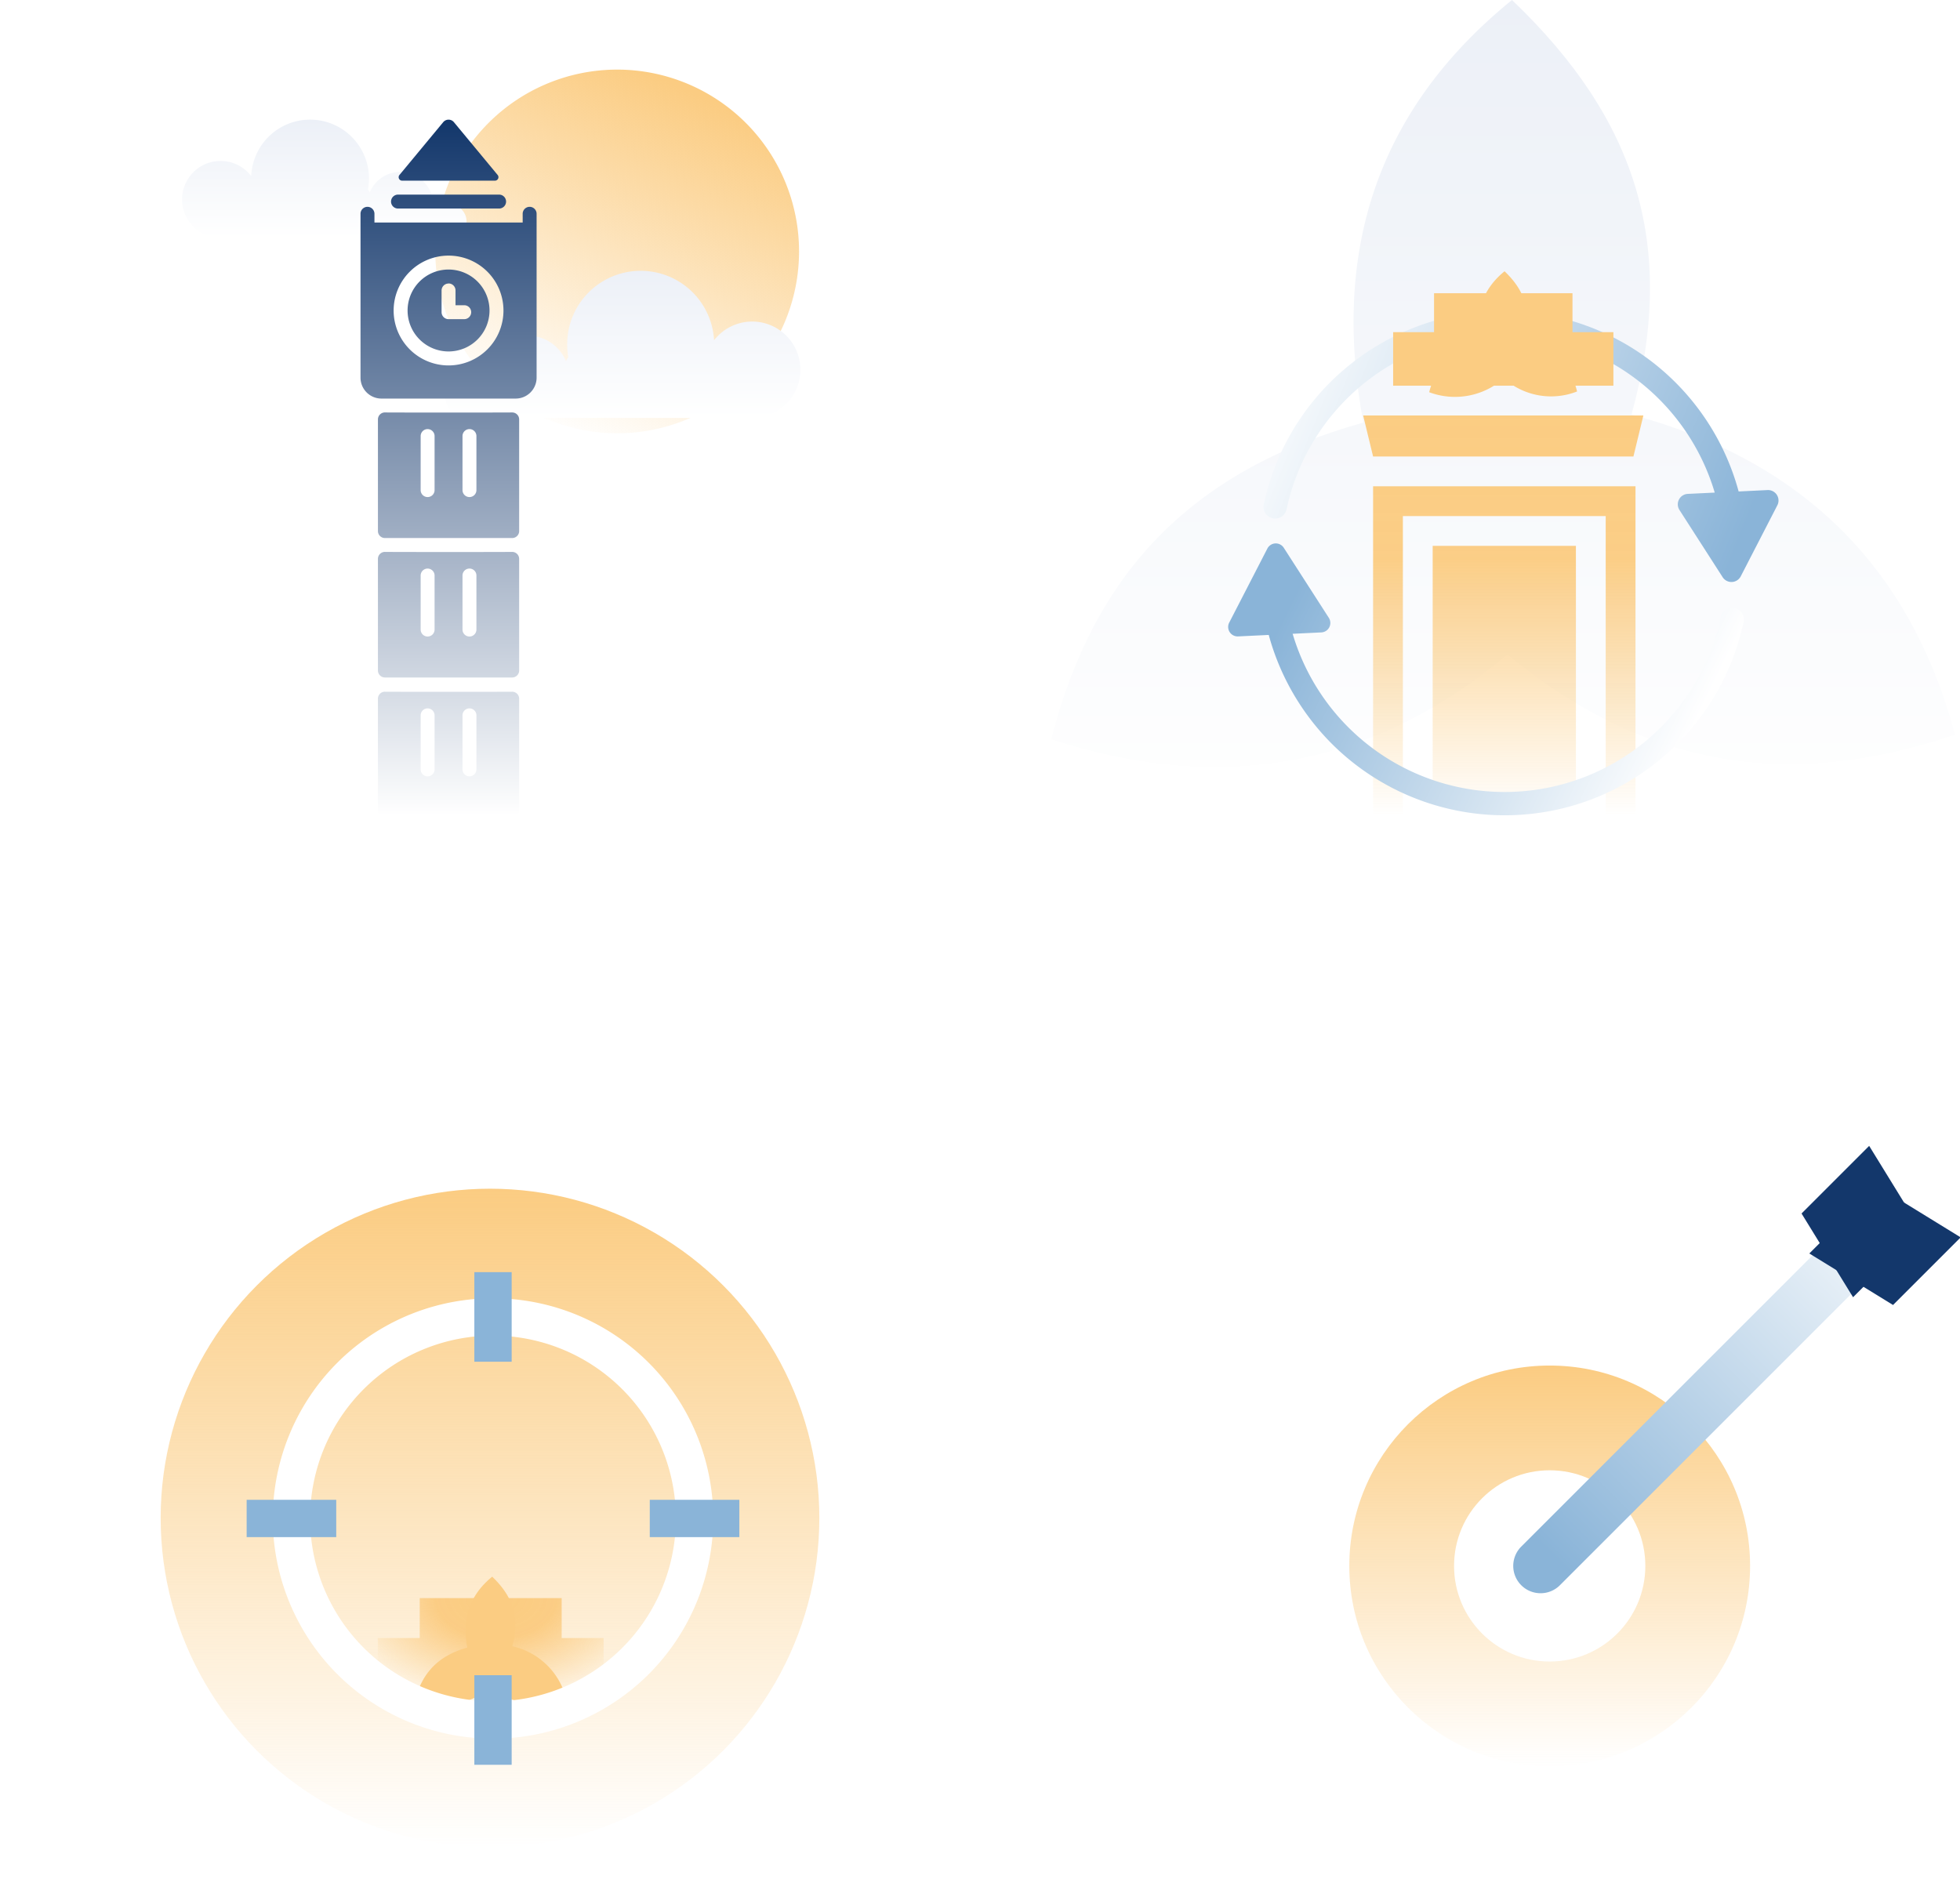 <svg xmlns="http://www.w3.org/2000/svg" xmlns:xlink="http://www.w3.org/1999/xlink" width="366" height="353" viewBox="0 0 366 353">
  <defs>
    <linearGradient id="linear-gradient" x1="0.5" x2="0.5" y2="1" gradientUnits="objectBoundingBox">
      <stop offset="0" stop-color="#13376b"/>
      <stop offset="1" stop-color="#fff"/>
    </linearGradient>
    <clipPath id="clip-path">
      <rect id="Rectangle_313" data-name="Rectangle 313" width="366" height="353" transform="translate(-196 1807)" fill="#fff"/>
    </clipPath>
    <linearGradient id="linear-gradient-2" x1="0.649" y1="0.038" x2="0.234" y2="0.956" gradientUnits="objectBoundingBox">
      <stop offset="0" stop-color="#fbcc82"/>
      <stop offset="1" stop-color="#fbcc82" stop-opacity="0"/>
    </linearGradient>
    <linearGradient id="linear-gradient-3" x1="0.5" x2="0.5" y2="1" gradientUnits="objectBoundingBox">
      <stop offset="0" stop-color="#ecf0f7"/>
      <stop offset="1" stop-color="#fff"/>
    </linearGradient>
    <linearGradient id="linear-gradient-5" x1="0.518" y1="0.271" x2="0.516" y2="0.871" xlink:href="#linear-gradient"/>
    <linearGradient id="linear-gradient-9" x1="0.5" y1="0.302" x2="0.5" y2="1" gradientUnits="objectBoundingBox">
      <stop offset="0" stop-color="#13376b"/>
      <stop offset="0.231" stop-color="#264777"/>
      <stop offset="0.724" stop-color="#eaedf2"/>
      <stop offset="1" stop-color="#fff"/>
    </linearGradient>
    <clipPath id="clip-path-2">
      <rect id="Rectangle_103" data-name="Rectangle 103" width="100.378" height="100.503" fill="url(#linear-gradient)"/>
    </clipPath>
    <linearGradient id="linear-gradient-18" x1="0.5" y1="0" x2="0.5" y2="1" xlink:href="#linear-gradient-2"/>
    <radialGradient id="radial-gradient" cx="0.524" cy="0" r="0.679" gradientTransform="translate(0 0) scale(1 1.589)" gradientUnits="objectBoundingBox">
      <stop offset="0" stop-color="#fbcc82"/>
      <stop offset="0.396" stop-color="#fbcc82" stop-opacity="0.965"/>
      <stop offset="1" stop-color="#fbcc82" stop-opacity="0"/>
    </radialGradient>
    <filter id="Path_1839" x="47.475" y="264.457" width="88.311" height="84.026" filterUnits="userSpaceOnUse">
      <feOffset dy="26" input="SourceAlpha"/>
      <feGaussianBlur stdDeviation="10" result="blur"/>
      <feFlood flood-color="#fbcc82" flood-opacity="0.161"/>
      <feComposite operator="in" in2="blur"/>
      <feComposite in="SourceGraphic"/>
    </filter>
    <linearGradient id="linear-gradient-21" x1="0.1" y1="0.904" x2="1.046" y2="-0.035" gradientUnits="objectBoundingBox">
      <stop offset="0" stop-color="#8ab4d8"/>
      <stop offset="1" stop-color="#fff"/>
    </linearGradient>
    <linearGradient id="linear-gradient-23" x1="0.927" y1="0.843" x2="-0.085" y2="0.259" xlink:href="#linear-gradient-21"/>
    <linearGradient id="linear-gradient-24" x1="0.5" y1="0.173" x2="0.5" y2="0.934" gradientTransform="matrix(1, 0, 0, 1, 0, 0)" xlink:href="#radial-gradient"/>
    <linearGradient id="linear-gradient-25" x1="0.091" y1="0.247" x2="0.9" y2="0.791" xlink:href="#linear-gradient-21"/>
    <filter id="Path_1772" x="236.879" y="20.663" width="87.614" height="83.434" filterUnits="userSpaceOnUse">
      <feOffset dy="26" input="SourceAlpha"/>
      <feGaussianBlur stdDeviation="10" result="blur-2"/>
      <feFlood flood-color="#fbcc82" flood-opacity="0.161"/>
      <feComposite operator="in" in2="blur-2"/>
      <feComposite in="SourceGraphic"/>
    </filter>
    <linearGradient id="linear-gradient-26" x1="0.5" x2="0.5" y2="1" gradientUnits="objectBoundingBox">
      <stop offset="0" stop-color="#8ab4d8"/>
      <stop offset="1" stop-color="#f1f6fa"/>
    </linearGradient>
    <linearGradient id="linear-gradient-27" x1="0.152" y1="0.5" x2="1.06" y2="0.884" gradientUnits="objectBoundingBox">
      <stop offset="0" stop-color="#13376b"/>
      <stop offset="1" stop-color="#b4c5de"/>
    </linearGradient>
    <linearGradient id="linear-gradient-28" x1="0.848" y1="0.5" x2="-0.06" y2="0.884" xlink:href="#linear-gradient-27"/>
    <linearGradient id="linear-gradient-29" x1="0.281" y1="0.707" x2="0.895" y2="0.155" gradientUnits="objectBoundingBox">
      <stop offset="0" stop-color="#fbcc82"/>
      <stop offset="1" stop-color="#fca925"/>
    </linearGradient>
    <linearGradient id="linear-gradient-34" x1="0.731" y1="-0.053" x2="0.018" y2="0.208" gradientUnits="objectBoundingBox">
      <stop offset="0" stop-color="#13376b"/>
      <stop offset="1" stop-color="#b4c5de" stop-opacity="0"/>
    </linearGradient>
    <linearGradient id="linear-gradient-35" x1="0.464" y1="1.363" x2="0.476" y2="0" xlink:href="#linear-gradient-29"/>
    <linearGradient id="linear-gradient-43" x1="0.774" y1="0.846" x2="0.794" y2="0.119" xlink:href="#linear-gradient-29"/>
    <linearGradient id="linear-gradient-44" x1="0.5" y1="0" x2="0.5" y2="1" xlink:href="#linear-gradient-27"/>
    <linearGradient id="linear-gradient-45" x1="0.279" y1="0.918" x2="0.525" y2="0.295" xlink:href="#linear-gradient-29"/>
  </defs>
  <g id="Mask_Group_19" data-name="Mask Group 19" transform="translate(196 -1807)" clip-path="url(#clip-path)">
    <g id="Group_2508" data-name="Group 2508" transform="translate(-927 -4158)">
      <g id="Group_2482" data-name="Group 2482" transform="translate(232 5973)">
        <path id="Path_1692" data-name="Path 1692" d="M114.562,18.515A34.191,34.191,0,1,1,80.373,52.709a34.192,34.192,0,0,1,34.189-34.194" transform="translate(-42.657 -18.515)" fill-rule="evenodd" fill="url(#linear-gradient-2)"/>
        <path id="Path_1590" data-name="Path 1590" d="M12.078,20.5a10.289,10.289,0,1,1,20.39,2.366,4.374,4.374,0,0,1,.3.542,5.759,5.759,0,0,1,11.092,2.164,4.652,4.652,0,0,1-.034.676h1.014a2.914,2.914,0,1,1,1.928,5.107H8.19v-.17a7.173,7.173,0,0,1-1.488.17A6.729,6.729,0,1,1,12.046,20.5Z" transform="translate(0 19.182)" fill-rule="evenodd" fill="url(#linear-gradient-3)"/>
        <path id="Path_1591" data-name="Path 1591" d="M80.173,48.664a14.23,14.23,0,0,0-28.437.812,14.48,14.48,0,0,0,.2,2.469,5.846,5.846,0,0,0-.44.778,7.956,7.956,0,0,0-15.318,3.009,8.837,8.837,0,0,0,.068.946H34.827a4.013,4.013,0,1,0-2.638,7.033H85.481v-.236a10.392,10.392,0,0,0,2.063.236,9.333,9.333,0,1,0-7.371-15.047Z" transform="translate(2.647 21.49)" fill-rule="evenodd" fill="url(#linear-gradient-3)"/>
        <path id="Path_1592" data-name="Path 1592" d="M94.519,132.721H79.541a20.436,20.436,0,0,0-3.8-11.9c-3.188-4.459-7.861-9.81-11.925-9.81H61.279c-4.063,0-8.736,5.351-11.925,9.81a20.44,20.44,0,0,0-3.8,11.9H30.576a116.9,116.9,0,0,0,14.981-32.191c1.488-5.241,5.241-5.241,5.241-5.241H74.4s3.754,0,5.24,5.241a116.848,116.848,0,0,0,14.982,32.191ZM61.651,0h.88l.034.338L62.6,0h.88l1.08,15.723v.88a13.11,13.11,0,0,1,0,3.043V21.71H60.6V19.646a13.111,13.111,0,0,1,0-3.043v-.88L61.682,0ZM56.308,68.136h-.236S58.3,50.182,59.081,42.672c.744-7.473,1.488-17.954,1.488-17.954h3.959s.744,10.483,1.488,17.954,3.009,25.464,3.009,25.464H56.308ZM50.323,93.328H49.31l5.24-21.709h16l5.239,21.709Z" transform="translate(-9.378 18.178)" fill-rule="evenodd" fill="url(#linear-gradient-5)"/>
      </g>
      <g id="Group_2480" data-name="Group 2480" transform="translate(410.102 5972)">
        <path id="Path_1694" data-name="Path 1694" d="M114.562,18.515A34.191,34.191,0,1,1,80.373,52.709a34.192,34.192,0,0,1,34.189-34.194" transform="translate(-40.586 -18.515)" fill-rule="evenodd" fill="url(#linear-gradient-2)"/>
        <path id="Path_1652" data-name="Path 1652" d="M12.078,20.5a10.289,10.289,0,1,1,20.39,2.366,4.374,4.374,0,0,1,.3.542,5.759,5.759,0,0,1,11.092,2.164,4.652,4.652,0,0,1-.034.676h1.014a2.914,2.914,0,1,1,1.928,5.107H8.19v-.17a7.173,7.173,0,0,1-1.488.17A6.729,6.729,0,1,1,12.046,20.5Z" transform="translate(0 -0.485)" fill-rule="evenodd" fill="url(#linear-gradient-3)"/>
        <path id="Path_1653" data-name="Path 1653" d="M102.258,54.363a20.274,20.274,0,0,0-40.515,1.156,20.63,20.63,0,0,0,.288,3.518,8.328,8.328,0,0,0-.627,1.108,11.336,11.336,0,0,0-21.823,4.288,12.589,12.589,0,0,0,.1,1.348H37.653A5.717,5.717,0,1,0,33.9,75.8h75.925v-.337a14.8,14.8,0,0,0,2.939.337,13.3,13.3,0,1,0-10.5-21.438Z" transform="translate(-19.152 1.211)" fill-rule="evenodd" fill="url(#linear-gradient-3)"/>
        <path id="Union_9" data-name="Union 9" d="M60.758,115.9l-2.218-5.419H52.73V74.12H47.882v36.365H42.07L39.851,115.9H0V71.267H100.61V115.9Zm29.656-7.559h4.849V74.12H90.413Zm-10.625,0h4.849V74.12H79.788Zm-10.624,0h4.849V74.12H69.164Zm-10.625,0h4.849V74.12H58.54Zm-21.248,0h4.849V74.12H37.292Zm-10.623,0h4.849V74.12H26.668Zm-10.625,0h4.849V74.12H16.043Zm-10.625,0h4.849V74.12H5.418ZM0,68.416,5.091,60.43V50.857a1.523,1.523,0,1,1,3.046,0v3.654h24.61a1.522,1.522,0,1,1,0,3.044H8.137V60.43H92.474V57.556H67.863a1.522,1.522,0,0,1,0-3.044H92.474V50.857a1.523,1.523,0,1,1,3.045,0V60.43l5.091,7.986ZM53.443,58.005V52.087H47.168v5.918H36.83V52.621H33.9a1.156,1.156,0,0,1,0-2.3H36.83V47.237H63.779v3.084h2.926a1.156,1.156,0,0,1,0,2.3H63.779v5.384ZM42.1,45.1V28.7H58.5V45.1Zm5.062-8.2A3.137,3.137,0,1,0,50.3,33.762,3.137,3.137,0,0,0,47.167,36.9ZM44.636,26.133V13.191A5.669,5.669,0,0,1,49.155,7.64V1.15a1.15,1.15,0,0,1,2.3,0V7.64a5.669,5.669,0,0,1,4.519,5.551V26.133Zm2.682-11.221v6.818h5.973V14.912a2.986,2.986,0,1,0-5.973,0Z" transform="translate(2.909 35.506)" stroke="rgba(0,0,0,0)" stroke-miterlimit="10" stroke-width="1" fill="url(#linear-gradient-9)"/>
      </g>
      <g id="Group_2490" data-name="Group 2490" transform="translate(765 5978)">
        <path id="Path_1598" data-name="Path 1598" d="M114.332,18.515A33.961,33.961,0,1,1,80.373,52.478a33.962,33.962,0,0,1,33.959-33.963" transform="translate(-33.085 -18.515)" fill-rule="evenodd" fill="url(#linear-gradient-2)"/>
        <path id="Path_1594" data-name="Path 1594" d="M12.914,10.95a11,11,0,1,1,21.8,2.53,4.676,4.676,0,0,1,.325.579A6.157,6.157,0,0,1,46.9,16.373a4.972,4.972,0,0,1-.036.723h1.084a3.116,3.116,0,1,1,2.061,5.46H8.757v-.181a7.668,7.668,0,0,1-1.591.181,7.194,7.194,0,1,1,5.712-11.6Z" transform="translate(0 8.892)" fill-rule="evenodd" fill="url(#linear-gradient-3)"/>
        <path id="Path_1595" data-name="Path 1595" d="M114.872,40.417a13.724,13.724,0,0,0-27.427.784,13.955,13.955,0,0,0,.2,2.381,5.768,5.768,0,0,0-.424.75,7.674,7.674,0,0,0-14.773,2.9,8.274,8.274,0,0,0,.066.913h-1.37A3.869,3.869,0,1,0,68.6,54.93h51.4V54.7a10.02,10.02,0,0,0,1.989.229,9,9,0,1,0-7.109-14.513Z" transform="translate(-15.532 10.124)" fill-rule="evenodd" fill="url(#linear-gradient-3)"/>
        <path id="Path_1597" data-name="Path 1597" d="M54.338,1.309a1.3,1.3,0,0,0-1,.473l-8.166,9.856a.651.651,0,0,0,.5,1.067H63.006a.652.652,0,0,0,.5-1.067L55.341,1.782a1.3,1.3,0,0,0-1-.473m-9.442,14a1.3,1.3,0,0,0,0,2.6H63.779a1.3,1.3,0,0,0,0-2.6Zm-5.7,2.28a1.3,1.3,0,0,0-1.3,1.3v30.6A3.912,3.912,0,0,0,41.8,53.4H66.872a3.912,3.912,0,0,0,3.908-3.907V18.89a1.3,1.3,0,0,0-2.6,0v1.628H40.5V18.89a1.3,1.3,0,0,0-1.3-1.3M54.338,26.7A10.255,10.255,0,1,1,44.083,36.959,10.266,10.266,0,0,1,54.338,26.7m0,2.6a7.65,7.65,0,1,0,7.65,7.65,7.659,7.659,0,0,0-7.65-7.65m0,2.6a1.3,1.3,0,0,1,1.3,1.3v2.767h1.628a1.3,1.3,0,0,1,0,2.6h-2.93a1.3,1.3,0,0,1-1.3-1.3V33.215a1.3,1.3,0,0,1,1.3-1.3M42.461,55.988a1.3,1.3,0,0,0-1.309,1.3V78.144a1.3,1.3,0,0,0,1.3,1.3H66.222a1.3,1.3,0,0,0,1.3-1.3V57.292a1.3,1.3,0,0,0-1.309-1.3c-4.5.028-19.255.025-23.754,0m7.97,3.11a1.3,1.3,0,0,1,1.3,1.3V70.493a1.3,1.3,0,0,1-2.6,0V60.4a1.3,1.3,0,0,1,1.3-1.3m7.814,0a1.3,1.3,0,0,1,1.3,1.3V70.493a1.3,1.3,0,1,1-2.6,0V60.4a1.3,1.3,0,0,1,1.3-1.3M42.461,82.034a1.3,1.3,0,0,0-1.309,1.3v20.853a1.3,1.3,0,0,0,1.3,1.3H66.222a1.3,1.3,0,0,0,1.3-1.3V83.338a1.3,1.3,0,0,0-1.309-1.3c-4.5.029-19.255.025-23.754,0m7.97,3.11a1.3,1.3,0,0,1,1.3,1.3V96.538a1.3,1.3,0,0,1-2.6,0V86.446a1.3,1.3,0,0,1,1.3-1.3m7.814,0a1.3,1.3,0,0,1,1.3,1.3V96.538a1.3,1.3,0,1,1-2.6,0V86.446a1.3,1.3,0,0,1,1.3-1.3m-15.784,23a1.3,1.3,0,0,0-1.309,1.3V130.3a1.3,1.3,0,0,0,1.3,1.3H66.222a1.3,1.3,0,0,0,1.3-1.3V109.451a1.3,1.3,0,0,0-1.309-1.3c-4.5.028-19.255.025-23.754,0m7.97,3.11a1.3,1.3,0,0,1,1.3,1.3v10.093a1.3,1.3,0,1,1-2.6,0V112.559a1.3,1.3,0,0,1,1.3-1.3m7.814,0a1.3,1.3,0,0,1,1.3,1.3v10.093a1.3,1.3,0,1,1-2.6,0V112.559a1.3,1.3,0,0,1,1.3-1.3" transform="translate(-4.578 8.037)" fill="url(#linear-gradient)"/>
      </g>
      <g id="Group_2489" data-name="Group 2489" transform="translate(586 5973)">
        <path id="Path_1695" data-name="Path 1695" d="M114.332,18.515A33.961,33.961,0,1,1,80.373,52.478a33.962,33.962,0,0,1,33.959-33.963" transform="translate(-38.906 -18.515)" fill-rule="evenodd" fill="url(#linear-gradient-2)"/>
        <path id="Path_1655" data-name="Path 1655" d="M12,20.436a10.219,10.219,0,1,1,20.253,2.35,4.344,4.344,0,0,1,.3.538,5.72,5.72,0,0,1,11.017,2.149,4.62,4.62,0,0,1-.034.672h1.007a2.895,2.895,0,1,1,1.915,5.072H8.135v-.168a7.124,7.124,0,0,1-1.478.168,6.684,6.684,0,1,1,5.307-10.781Z" transform="translate(0 -0.919)" fill-rule="evenodd" fill="url(#linear-gradient-3)"/>
        <path id="Path_1656" data-name="Path 1656" d="M79.823,48.573a14.134,14.134,0,0,0-28.246.806,14.382,14.382,0,0,0,.2,2.452,5.806,5.806,0,0,0-.437.773,7.9,7.9,0,0,0-15.214,2.989,8.777,8.777,0,0,0,.067.94H34.783a3.985,3.985,0,1,0-2.62,6.986H85.095v-.235a10.322,10.322,0,0,0,2.049.235,9.27,9.27,0,1,0-7.321-14.946Z" transform="translate(18.728 -1.283)" fill-rule="evenodd" fill="url(#linear-gradient-3)"/>
        <g id="Group_191" data-name="Group 191" transform="translate(1.549 49.886)">
          <g id="Group_190" data-name="Group 190" transform="translate(0 0)" clip-path="url(#clip-path-2)">
            <path id="Path_1647" data-name="Path 1647" d="M47.584,0a7.392,7.392,0,0,0-7.031,5.148,41.53,41.53,0,0,0-17.829,9.1,6.828,6.828,0,0,0-1.758-.188h-5.4A7.411,7.411,0,0,0,8.161,21.47v4.268a4.522,4.522,0,0,0,.691,2.449,4.205,4.205,0,0,0,1.129,1.192c.016.007.047-.007.063,0a4.033,4.033,0,0,0,1.192.627,42.966,42.966,0,0,0-2.448,8.036H7.407A7.466,7.466,0,0,0,0,45.513v4.206a4.527,4.527,0,0,0,.314,1.694c.007.016-.009.047,0,.063a4.428,4.428,0,0,0,.376.69A4.04,4.04,0,0,0,3.327,54.05a3.638,3.638,0,0,0,.879.063H8.789a43.927,43.927,0,0,0,4.519,12.492A7.439,7.439,0,0,0,8.036,73.7v4.27a4.241,4.241,0,0,0,4.205,4.394H23.73a4.241,4.241,0,0,0,4.393-4.206V73.7A7.311,7.311,0,0,0,20.9,66.291H17.829a38.517,38.517,0,0,1-4.9-12.178h2.762a4.517,4.517,0,0,0,2.448-.691,4.179,4.179,0,0,0,1.884-2.7,3.5,3.5,0,0,0,.063-.816V45.513a7.388,7.388,0,0,0-7.219-7.47,41.466,41.466,0,0,1,2.7-7.909h8.224a4.608,4.608,0,0,0,2.512-.69,4.4,4.4,0,0,0,1.819-2.637c.009-.016,0-.047,0-.063a3.522,3.522,0,0,0,.126-.816V21.47A7.342,7.342,0,0,0,26.3,16.51,37.314,37.314,0,0,1,40.176,9.354v2.323a4.517,4.517,0,0,0,.691,2.448A4.211,4.211,0,0,0,42,15.318c.016.007.047-.009.063,0a4.1,4.1,0,0,0,1.445.69,3.628,3.628,0,0,0,.878.063H55.87a4.522,4.522,0,0,0,2.449-.691,4.149,4.149,0,0,0,1.882-2.7,3.5,3.5,0,0,0,.063-.816V9.354A36.693,36.693,0,0,1,74.2,16.573a7.3,7.3,0,0,0-1.947,4.9v4.268a4.476,4.476,0,0,0,.314,1.7,5.224,5.224,0,0,0,.377.753,4.223,4.223,0,0,0,1.129,1.192c.016.007.047-.007.063,0a4.1,4.1,0,0,0,1.445.69,3.628,3.628,0,0,0,.878.063h8.412a41.05,41.05,0,0,1,2.7,7.909,7.477,7.477,0,0,0-7.282,7.47v4.206a4.67,4.67,0,0,0,.063.878,4.032,4.032,0,0,0,.251.816c.007.016-.007.047,0,.063a4.426,4.426,0,0,0,.376.69,4.024,4.024,0,0,0,1.13,1.194c.016.007.047-.009.063,0a4.1,4.1,0,0,0,1.443.69c.016.007.047-.009.063,0a4.654,4.654,0,0,0,.816.063h3.2a36.321,36.321,0,0,1-5.085,12.3H79.85a7.4,7.4,0,0,0-7.407,7.407V78.03a4.7,4.7,0,0,0,.69,2.512,4.416,4.416,0,0,0,1.821,1.568,4.141,4.141,0,0,0,.816.252,4.6,4.6,0,0,0,.878.125H88.074a4.346,4.346,0,0,0,4.456-4.268V73.825a7.4,7.4,0,0,0-5.4-7.156,40.31,40.31,0,0,0,4.582-12.555H95.92a4.591,4.591,0,0,0,2.511-.691A4.037,4.037,0,0,0,100,51.54a4.173,4.173,0,0,0,.251-.753c.009-.016,0-.048,0-.063a3.522,3.522,0,0,0,.126-.816V45.513a7.446,7.446,0,0,0-7.282-7.47H91.589a43.284,43.284,0,0,0-2.386-8.1,4.607,4.607,0,0,0,1.194-.5,4.188,4.188,0,0,0,1.57-1.884,4.24,4.24,0,0,0,.251-.753.18.18,0,0,0,0-.063,3.588,3.588,0,0,0,.125-.816V21.47a7.39,7.39,0,0,0-7.281-7.407h-5.4a7.457,7.457,0,0,0-1.884.251A40.223,40.223,0,0,0,59.888,5.148,7.242,7.242,0,0,0,53.045,0Zm0,4.018h.627V5.211a2.765,2.765,0,0,1-2.825,2.825H44.194v-.5a2.011,2.011,0,0,0,.125-1,3.3,3.3,0,0,1,3.265-2.511m4.645,0h.815a3.333,3.333,0,0,1,3.2,3.013v1H55.055A2.765,2.765,0,0,1,52.23,5.211ZM15.568,18.08H16.2v1.192A2.765,2.765,0,0,1,13.371,22.1H12.179V21.47a3.308,3.308,0,0,1,3.389-3.39m4.646,0h.753a3.378,3.378,0,0,1,3.265,3.39V22.1H22.975a2.714,2.714,0,0,1-2.762-2.825Zm59.449,0h.627v1.192A2.765,2.765,0,0,1,77.465,22.1H76.272V21.47a3.309,3.309,0,0,1,3.39-3.39m4.646,0h.753a3.383,3.383,0,0,1,3.264,3.39V22.1H87.07a2.713,2.713,0,0,1-2.762-2.825ZM50.22,34.15A12.053,12.053,0,1,0,62.273,46.2,12.067,12.067,0,0,0,50.22,34.15M7.407,42.061h.628v1.255a2.714,2.714,0,0,1-2.825,2.762H4.017v-.565a3.361,3.361,0,0,1,3.39-3.452m4.645,0h.816a3.382,3.382,0,0,1,3.2,3.452v.565H14.878a2.714,2.714,0,0,1-2.825-2.762Zm75.644,0h.628v1.255A2.714,2.714,0,0,1,85.5,46.078H84.308v-.565A3.36,3.36,0,0,1,87.7,42.061m4.646,0H93.1a3.44,3.44,0,0,1,3.265,3.452v.565H95.1a2.663,2.663,0,0,1-2.762-2.762ZM36.912,55.18,30.007,67.044A11.332,11.332,0,0,1,32.141,73.7v4.458A8.216,8.216,0,0,1,23.73,86.38H18.77l-5.838,9.981h-.879a2.072,2.072,0,1,0,0,4.143H26.114a2.08,2.08,0,0,0,2.072-2.072,2.021,2.021,0,0,0-.878-1.633l6.654-11.739a40.577,40.577,0,0,0,6.089,2.072v2.762a4.511,4.511,0,0,0,.753,2.449c.007.015-.007.047,0,.062a4.292,4.292,0,0,0,.5.565,3.7,3.7,0,0,0,3.013,1.318H55.745a4.586,4.586,0,0,0,2.511-.69,4.075,4.075,0,0,0,1.821-2.7,3.5,3.5,0,0,0,.063-.816V87.2a38.481,38.481,0,0,0,6.277-2.072L73.07,96.863a2.021,2.021,0,0,0-.816,1.57,2.08,2.08,0,0,0,2.072,2.072H88.388a2.072,2.072,0,1,0,0-4.143h-.879L81.734,86.5H76.648a8.27,8.27,0,0,1-8.224-8.475V73.825A11.345,11.345,0,0,1,70.5,67.232l-6.968-11.99A16.072,16.072,0,0,1,53.3,61.96L64.471,81.608A34.385,34.385,0,0,1,59.7,83.116a7.3,7.3,0,0,0-6.779-4.9h-5.4a7.58,7.58,0,0,0-7.031,4.9,37.388,37.388,0,0,1-4.519-1.57L47.019,61.96a16.142,16.142,0,0,1-10.107-6.78M15.443,70.308h.627V71.5a2.765,2.765,0,0,1-2.825,2.825H12.053V73.7a3.337,3.337,0,0,1,3.39-3.39m4.645,0H20.9a3.33,3.33,0,0,1,3.2,3.39v.628H22.913A2.77,2.77,0,0,1,20.088,71.5Zm59.762.126h.627v1.192a2.765,2.765,0,0,1-2.825,2.825H76.46v-.627a3.337,3.337,0,0,1,3.39-3.39m4.646,0h.753a3.382,3.382,0,0,1,3.264,3.39v.627H87.258A2.713,2.713,0,0,1,84.5,71.627Zm-36.975,11.8h.565v1.255a2.662,2.662,0,0,1-2.763,2.762H44.068A2.018,2.018,0,0,0,44.131,85a3.413,3.413,0,0,1,3.39-2.762m4.582,0h.816a3.345,3.345,0,0,1,3.139,2.825,2,2,0,0,0,.062,1.192H54.928A2.713,2.713,0,0,1,52.1,83.492Z" transform="translate(0 0)" fill="url(#linear-gradient)"/>
          </g>
        </g>
      </g>
      <g id="Group_2495" data-name="Group 2495" transform="translate(761.03 6186.553)">
        <circle id="Ellipse_31" data-name="Ellipse 31" cx="61.5" cy="61.5" r="61.5" transform="translate(-0.03 0.447)" fill="url(#linear-gradient-18)"/>
        <path id="Union_14" data-name="Union 14" d="M0,7.459H7.832V0H34.338V7.459H42.17V17.705H0Z" transform="translate(40.516 76.905)" fill="url(#radial-gradient)"/>
        <g transform="matrix(1, 0, 0, 1, -30.03, -221.55)" filter="url(#Path_1839)">
          <path id="Path_1839-2" data-name="Path 1839" d="M14.022,3.521A13.58,13.58,0,0,0,0,1.011,13.384,13.384,0,0,0,10.134,11.038c-1.437,5.245-.2,9.226,3.744,12.987,4.312-3.5,5.639-7.988,4.656-13.237,5.423-1.518,8.45-4.74,9.778-9.922A14.1,14.1,0,0,0,14.022,3.521" transform="matrix(-1, 0, 0, -1, 105.79, 292.48)" fill="#fbcc82"/>
        </g>
        <path id="Union_13" data-name="Union 13" d="M41.122,6.97A34.152,34.152,0,1,0,75.274,41.122,34.191,34.191,0,0,0,41.122,6.97m0-6.97A41.122,41.122,0,1,1,0,41.122,41.122,41.122,0,0,1,41.122,0Z" transform="translate(20.909 20.909)" fill="#fff"/>
        <path id="Line_6" data-name="Line 6" d="M1.97,16.728H-5V0H1.97Z" transform="translate(63.546 16.03)" fill="#8ab4d8"/>
        <path id="Line_7" data-name="Line 7" d="M1.97,16.728H-5V0H1.97Z" transform="translate(63.546 91.304)" fill="#8ab4d8"/>
        <path id="Line_8" data-name="Line 8" d="M6.97,16.728H0V0H6.97Z" transform="translate(108.032 58.546) rotate(90)" fill="#8ab4d8"/>
        <path id="Line_9" data-name="Line 9" d="M6.97,16.728H0V0H6.97Z" transform="translate(32.757 58.546) rotate(90)" fill="#8ab4d8"/>
      </g>
      <g id="Group_2494" data-name="Group 2494" transform="translate(960 6179)">
        <ellipse id="Ellipse_32" data-name="Ellipse 32" cx="60.382" cy="60.382" rx="60.382" ry="60.382" transform="translate(0 18.062)" fill="url(#linear-gradient-18)"/>
        <ellipse id="Ellipse_33" data-name="Ellipse 33" cx="50.177" cy="50.177" rx="50.177" ry="50.177" transform="translate(10.205 28.268)" fill="#fff"/>
        <ellipse id="Ellipse_34" data-name="Ellipse 34" cx="37.42" cy="37.42" rx="37.42" ry="37.42" transform="translate(22.962 41.024)" fill="url(#linear-gradient-18)"/>
        <ellipse id="Ellipse_35" data-name="Ellipse 35" cx="17.859" cy="17.859" rx="17.859" ry="17.859" transform="translate(42.522 60.585)" fill="#fff"/>
        <path id="Line_6-2" data-name="Line 6" d="M-.9,66.288a5.087,5.087,0,0,1-3.608-1.495,5.1,5.1,0,0,1,0-7.216L57.577-4.505a5.1,5.1,0,0,1,7.216,0,5.1,5.1,0,0,1,0,7.216L2.711,64.794A5.087,5.087,0,0,1-.9,66.288Z" transform="translate(59.578 17.259)" fill="url(#linear-gradient-21)"/>
        <path id="Path_1840" data-name="Path 1840" d="M0,0,17.859,4.252V22.112L0,17.859Z" transform="translate(120.038 0) rotate(45)" fill="#13376b"/>
        <path id="Path_1841" data-name="Path 1841" d="M17.859,0,0,4.252V22.112l17.859-4.252Z" transform="translate(124.497 4.459) rotate(45)" fill="#13376b"/>
      </g>
      <g id="Group_2491" data-name="Group 2491" transform="translate(-244.678 3384.395)">
        <g id="Group_239" data-name="Group 239" transform="translate(1171.975 2580.605)">
          <path id="Path_1583" data-name="Path 1583" d="M85.184,122.243c25.581,21.006,52.349,25.53,83.592,14.964q-12.588-46.941-60.412-59.782c8.569-31.268,1.163-55-22.32-77.425C60.337,20.879,52.425,47.623,58.289,78.917,25.96,87.966,7.912,107.177,0,138.067q47.812,15.584,85.184-15.824" transform="translate(0 0)" fill="url(#linear-gradient-3)"/>
          <g id="Group_238" data-name="Group 238" transform="translate(29.198 44.178)">
            <path id="Path_1765" data-name="Path 1765" d="M85.385,47.891A45.628,45.628,0,0,0,.289,22.815a2.175,2.175,0,0,0,3.776,2.161,41.286,41.286,0,0,1,77.01,21.739l-4.868-1.328a1.953,1.953,0,0,0-2.4,2.381L77.6,62.2a1.953,1.953,0,0,0,3.263.89l10.6-10.505a1.953,1.953,0,0,0-.861-3.271Z" transform="matrix(0.951, -0.309, 0.309, 0.951, 3.167, 28.444)" fill="url(#linear-gradient-23)"/>
            <path id="Union_11" data-name="Union 11" d="M1.855,104.8V36.051h49V104.8Zm5.564-5.564H45.293V41.614H7.419Zm5.564-5.181V47.178H39.73v46.88ZM1.855,30.486,0,22.833H52.326l-1.855,7.653ZM5.6,17.269V7.275h7.639V0H39.09V7.275h7.639v9.994Z" transform="translate(29.053 10.585)" stroke="rgba(0,0,0,0)" stroke-miterlimit="10" stroke-width="1" fill="url(#linear-gradient-24)"/>
            <path id="Path_1763" data-name="Path 1763" d="M91.031,38a2.178,2.178,0,0,0-2.88.854A41.285,41.285,0,0,1,11.143,17.113l5.174,1.411a1.77,1.77,0,0,0,2.177-2.158L14.532,1.32A1.77,1.77,0,0,0,11.576.514L.525,11.466a1.769,1.769,0,0,0,.78,2.964l5.528,1.507a45.789,45.789,0,0,0,5.2,23.507A45.7,45.7,0,0,0,49.031,63.7q1.695.125,3.383.125A45.584,45.584,0,0,0,91.927,41.013,2.173,2.173,0,0,0,91.031,38Z" transform="matrix(0.951, -0.309, 0.309, 0.951, 0, 61.355)" fill="url(#linear-gradient-25)"/>
          </g>
        </g>
        <g transform="matrix(1, 0, 0, 1, 975.68, 2580.6)" filter="url(#Path_1772)">
          <path id="Path_1772-2" data-name="Path 1772" d="M13.677,3.434A13.246,13.246,0,0,0,0,.986a13.054,13.054,0,0,0,9.884,9.781c-1.4,5.116-.19,9,3.652,12.667,4.206-3.416,5.5-7.792,4.541-12.911C23.366,9.042,26.319,5.9,27.614.845A13.752,13.752,0,0,0,13.677,3.434" transform="matrix(-1, 0, 0, -1, 294.49, 48.1)" fill="#fbcc82"/>
        </g>
      </g>
      <g id="Group_2485" data-name="Group 2485" transform="translate(567 6193)">
        <ellipse id="Ellipse_89" data-name="Ellipse 89" cx="46.646" cy="46.646" rx="46.646" ry="46.646" transform="translate(19.917 12.767)" fill="url(#linear-gradient-26)" style="mix-blend-mode: multiply;isolation: isolate"/>
        <path id="Path_11648" data-name="Path 11648" d="M302.1,325.444l-1.027-.114a66,66,0,0,1-19.051-4.837c-3.649-1.45-7.095-2.82-11.525-2.82-9.778,0-16.679,7.922-19.618,14.7l-.2.462v11.008h10.884l1.271-2.7h0l.063-.132c1.12-2.541,3.782-5.508,7.6-5.508,2.387,0,4.319.769,7.528,2.047,5.871,2.334,14.745,5.861,33.207,6.259l5.065.109Z" transform="translate(-182.758 -233.886)" fill="url(#linear-gradient-27)"/>
        <path id="Path_11647" data-name="Path 11647" d="M264.88,325.444l1.027-.114a66,66,0,0,0,19.051-4.837c3.649-1.45,7.095-2.82,11.525-2.82,9.778,0,16.679,7.922,19.618,14.7l.2.462v11.009H305.416l-1.271-2.7h0l-.063-.132c-1.12-2.541-3.782-5.508-7.6-5.508-2.387,0-4.319.769-7.528,2.047-5.871,2.334-14.745,5.861-33.208,6.259l-5.065.109Z" transform="translate(-250.682 -233.886)" fill="url(#linear-gradient-28)"/>
        <path id="Path_11646" data-name="Path 11646" d="M288.858.02a59.653,59.653,0,0,0-50.017,62.953c3.948-8,9.087-15.918,15.611-25.115a1.528,1.528,0,0,1,2.492,1.768c-.983,1.383-1.977,2.813-2.974,4.26-.571.825-1.127,1.644-1.673,2.449-.1.149-.2.3-.3.45-7.984,11.854-13.436,21.933-16.655,33.883a1.529,1.529,0,0,0,2.953.8,83.87,83.87,0,0,1,4.376-12.219,59.55,59.55,0,0,0,45.374-38.962,1.527,1.527,0,0,0-1.686-2.011l-5.589.893,9.107-7.33a1.53,1.53,0,0,0,.548-.926,59.379,59.379,0,0,0,.182-19.623A1.529,1.529,0,0,0,288.858.02" transform="translate(-170.875 0)" fill="url(#linear-gradient-29)"/>
      </g>
      <g id="Group_2497" data-name="Group 2497" transform="translate(230.746 6201)">
        <g id="Group_320" data-name="Group 320" transform="translate(5.924 0)">
          <rect id="Rectangle_213" data-name="Rectangle 213" width="25.875" height="87.721" transform="translate(88.984 0)" fill="url(#linear-gradient-26)" style="mix-blend-mode: multiply;isolation: isolate"/>
          <rect id="Rectangle_214" data-name="Rectangle 214" width="25.875" height="58.06" transform="translate(59.322 29.661)" fill="url(#linear-gradient-26)" style="mix-blend-mode: multiply;isolation: isolate"/>
          <rect id="Rectangle_215" data-name="Rectangle 215" width="25.875" height="82.673" transform="translate(29.661 5.049)" fill="url(#linear-gradient-26)" style="mix-blend-mode: multiply;isolation: isolate"/>
          <rect id="Rectangle_216" data-name="Rectangle 216" width="25.875" height="44.176" transform="translate(0 43.545)" fill="url(#linear-gradient-26)" style="mix-blend-mode: multiply;isolation: isolate"/>
        </g>
        <path id="Path_2116" data-name="Path 2116" d="M139.75,105.16c-26.393-7.248-33.143,7.113-37.61,16.617-3.2,6.809-4.608,8.789-7.767,8.789-2.567,0-3.523-1.433-5.387-8.071a31.087,31.087,0,0,0-3.15-8.194,10.437,10.437,0,0,0-9.186-5.18c-5.515,0-9.89,3.389-13,10.072-2.319,4.98-3.816,11.257-5.4,17.9-3.59,15.059-6.715,25.718-14.274,25.718-5.057,0-7.8-7.178-11.711-19-2.518-7.606-5.372-16.228-10.106-22.953A27.866,27.866,0,0,0,7.613,109.777V119a20.508,20.508,0,0,1,7.513,6.8c4,5.687,6.531,13.323,8.975,20.707,2,6.042,3.89,11.75,6.53,16.185,3.44,5.779,7.929,8.709,13.341,8.709,6.853,0,12.281-3.9,16.134-11.592,2.974-5.936,4.767-13.456,6.5-20.728,2.388-10.018,5.095-21.372,10.042-21.372,1.681,0,2.44,1.328,4.062,7.1a31.207,31.207,0,0,0,3.5,8.873,11.674,11.674,0,0,0,10.162,5.468,13.229,13.229,0,0,0,10.434-4.906,39.062,39.062,0,0,0,5.111-8.822c4.368-9.292,8.141-17.318,27.556-11.986a4.3,4.3,0,1,0,2.276-8.287Z" transform="translate(-7.613 -81.248)" fill="url(#linear-gradient-34)"/>
        <g id="profit" transform="translate(38.407 50.803)">
          <g id="Group_321" data-name="Group 321" transform="translate(0 0)">
            <path id="Path_2055" data-name="Path 2055" d="M436.452,206.28l-12.3,1.479-12.666-1.479a2.8,2.8,0,0,1-2.8-2.8v-5.622a2.8,2.8,0,0,1,2.8-2.8h24.969a2.8,2.8,0,0,1,2.8,2.8v5.622A2.8,2.8,0,0,1,436.452,206.28Z" transform="translate(-408.684 -195.06)" fill="url(#linear-gradient-35)"/>
            <path id="Path_2056" data-name="Path 2056" d="M436.452,278.614l-13.017,1.479-11.952-1.479a2.8,2.8,0,0,1-2.8-2.8v-5.622a2.8,2.8,0,0,1,2.8-2.8l10.758-1.479,14.211,1.479a2.8,2.8,0,0,1,2.8,2.8v5.622A2.8,2.8,0,0,1,436.452,278.614Z" transform="translate(-408.684 -244.951)" fill="url(#linear-gradient-35)"/>
          </g>
          <g id="Group_366" data-name="Group 366" transform="translate(0 11.221)">
            <g id="Group_365" data-name="Group 365" transform="translate(0 0)">
              <g id="Group_361" data-name="Group 361" transform="translate(0 22.442)">
                <g id="Group_359" data-name="Group 359">
                  <path id="Path_2103" data-name="Path 2103" d="M436.453,320.063H411.484a2.8,2.8,0,0,1-2.8-2.8v-5.622a2.8,2.8,0,0,1,2.8-2.8h24.969a2.8,2.8,0,0,1,2.8,2.8v5.622A2.8,2.8,0,0,1,436.453,320.063Z" transform="translate(-408.685 -308.843)" fill="url(#linear-gradient-35)"/>
                </g>
              </g>
              <g id="Group_364" data-name="Group 364">
                <g id="Group_362" data-name="Group 362">
                  <path id="Path_2106" data-name="Path 2106" d="M436.453,244.208H411.484a2.8,2.8,0,0,1-2.8-2.8v-5.623a2.8,2.8,0,0,1,2.8-2.8h24.969a2.8,2.8,0,0,1,2.8,2.8v5.623A2.8,2.8,0,0,1,436.453,244.208Z" transform="translate(-408.685 -232.988)" fill="url(#linear-gradient-35)"/>
                </g>
              </g>
            </g>
          </g>
        </g>
        <g id="profit-2" data-name="profit" transform="translate(5.925 62.024)">
          <g id="Group_321-2" data-name="Group 321" transform="translate(0 9.741)">
            <path id="Path_2056-2" data-name="Path 2056" d="M436.452,278.614l-13.017,1.479-11.952-1.479a2.8,2.8,0,0,1-2.8-2.8v-5.622a2.8,2.8,0,0,1,2.8-2.8l10.758-1.479,14.211,1.479a2.8,2.8,0,0,1,2.8,2.8v5.622A2.8,2.8,0,0,1,436.452,278.614Z" transform="translate(-408.684 -265.914)" fill="url(#linear-gradient-35)"/>
          </g>
          <g id="Group_366-2" data-name="Group 366" transform="translate(0 0)">
            <g id="Group_365-2" data-name="Group 365" transform="translate(0 0)">
              <g id="Group_361-2" data-name="Group 361" transform="translate(0 22.442)">
                <g id="Group_359-2" data-name="Group 359">
                  <path id="Path_2103-2" data-name="Path 2103" d="M436.453,320.063H411.484a2.8,2.8,0,0,1-2.8-2.8v-5.622a2.8,2.8,0,0,1,2.8-2.8h24.969a2.8,2.8,0,0,1,2.8,2.8v5.622A2.8,2.8,0,0,1,436.453,320.063Z" transform="translate(-408.685 -308.843)" fill="url(#linear-gradient-35)"/>
                </g>
              </g>
              <g id="Group_364-2" data-name="Group 364">
                <g id="Group_362-2" data-name="Group 362">
                  <path id="Path_2106-2" data-name="Path 2106" d="M436.453,244.208H411.484a2.8,2.8,0,0,1-2.8-2.8v-5.623a2.8,2.8,0,0,1,2.8-2.8h24.969a2.8,2.8,0,0,1,2.8,2.8v5.623A2.8,2.8,0,0,1,436.453,244.208Z" transform="translate(-408.685 -232.988)" fill="url(#linear-gradient-35)"/>
                </g>
              </g>
            </g>
          </g>
        </g>
      </g>
      <g id="Group_2499" data-name="Group 2499" transform="translate(408.772 6194)">
        <path id="Union_27" data-name="Union 27" d="M44.677,100.557a9.719,9.719,0,0,1-1.194-2.59A18.2,18.2,0,0,1,42.6,94.3c-.007-.064-.014-.128-.019-.189-.39-4.049,1.3-7.995,2.942-11.723,2.005-4.537,7.2-15.375,3.794-16.941-1.372-.632-2.975.445-4.169,1.372-3.4,2.645-5.254,6.81-8.273,9.885a22.714,22.714,0,0,1-9.09,5.39,13.686,13.686,0,0,1-4.4.845,6.421,6.421,0,0,1-4.174-1.429,3.391,3.391,0,0,1-1.272-2.555,4.035,4.035,0,0,1,.8-2.077,14.924,14.924,0,0,1,6.633-5.059c2.583-1.126,5.324-1.848,7.954-2.858a24.078,24.078,0,0,0,6.7-3.709,13.811,13.811,0,0,0,4.438-6.167,4.454,4.454,0,0,0-.224-4,3.516,3.516,0,0,0-1.341-1.06c-2.229-1.071-4.921-.367-7.095.811s-4.109,2.81-6.4,3.733a11.573,11.573,0,0,1-5.308.79,7.535,7.535,0,0,1-5.054-2.278,4.51,4.51,0,0,1-.616-5.263,5.589,5.589,0,0,1,2.784-1.984,16.93,16.93,0,0,1,7.548-.745c3.118.3,6.32,1.062,9.332.192,1.185-.346,2.745-.729,2.963-1.947a4.469,4.469,0,0,0-1.213-3.633,12.084,12.084,0,0,0-3.177-2.332C30.8,38.025,24.434,35.2,19.9,30.2a12.029,12.029,0,0,1-2.211-3.912,6.034,6.034,0,0,1,2.876-7.439,4.077,4.077,0,0,1,4.149.778,11.658,11.658,0,0,1,2.621,3.567c2.025,3.69,3.979,7.5,6.916,10.509s7.111,5.147,11.268,4.541a6.888,6.888,0,0,0,5.469-3.766c1.036-2.448.069-5.218-.371-7.841a19.26,19.26,0,0,1-.1-5.687,7.663,7.663,0,0,1,1.2-3.539,3.542,3.542,0,0,1,3.223-1.575c2.049.3,3.061,2.794,2.823,4.854s-1.63,3.912-1.675,5.987c-.234,10.481,6.676,7.926,9.54,3.434a47.651,47.651,0,0,0,3.188-5.469c2.43-5.237,5.234-10.382,9.164-14.6a10.473,10.473,0,0,1,3.184-2.521,4.4,4.4,0,0,1,3.931,0,4.317,4.317,0,0,1,1.923,3.962A8.819,8.819,0,0,1,85.4,15.769a20.013,20.013,0,0,1-3.565,4.05C65.63,34.07,69.729,37.566,70.791,38.077a5.915,5.915,0,0,0,3.48.253,21.957,21.957,0,0,0,6.924-2.306c1.755-.932,3.391-2.11,5.219-2.869.014-.007.029-.009.041-.016.049-.021.1-.04.148-.059.1-.043.208-.083.315-.121,2.037-.741,4.494-.812,6.2.53a3.257,3.257,0,0,1,1.256,1.973,3.858,3.858,0,0,1-1.258,3.127,9.173,9.173,0,0,1-5.62,2.365c-1.327.166-2.826.4-4.329.712a28.606,28.606,0,0,0-5.281,1.575c-3.254,1.391-5.37,3.477-3.89,6.592.783,1.651,3.369,1.363,5.187,1.5.447.036.894.062,1.342.081,2.529.118,5.065.038,7.6-.043,2.127-.066,4.255-.135,6.384-.083,2.283.054,4.842.385,6.255,2.183a6.575,6.575,0,0,1,.992,4.823,6.654,6.654,0,0,1-.492,1.97,5.257,5.257,0,0,1-4.2,2.787,9.992,9.992,0,0,1-5.11-.991c-1.6-.707-3.1-1.642-4.682-2.406-3.707-1.8-13.638-6.083-17.8-2.512a3.523,3.523,0,0,0-1.154,2.323c-.27,2.522,1.43,4.712,2.8,6.843s4.262,4.355,5.782,6.384c1.426,1.914,6.137,7.889,1.3,10.869a2.889,2.889,0,0,1-2.124.128,4.992,4.992,0,0,1-1.516-.554,4.92,4.92,0,0,1-1.994-2.63c-2.73-7.624-7.991-17.811-12.033-18.114a2.462,2.462,0,0,0-1.916.579c-1.285,1.214-1.486,3.165-1.484,4.932a38.176,38.176,0,0,0,.819,7.78c.314,1.5.721,2.973,1.027,4.473.061.3.118.605.172.911a34.317,34.317,0,0,1,.277,9.961,18.379,18.379,0,0,1-2.181,7.224,9.592,9.592,0,0,1-5.8,4.589,6.867,6.867,0,0,1-1.609.189A6.327,6.327,0,0,1,44.677,100.557Zm38.708-4.475c-1.521-2.876-1.241-6.942.981-8.461,1.9-1.3,5.584-.293,7.28,2.761,3.3,5.945.424,8.9-2.93,8.9A6.059,6.059,0,0,1,83.385,96.081ZM0,55.877c-.118-4.631,5-6.394,8.7-5.076a4.7,4.7,0,0,1,2.87,2.5,5.392,5.392,0,0,1,.309,2.157c-.033,1.161-.338,4.283-3.018,5.128a9.775,9.775,0,0,1-2.935.489A5.633,5.633,0,0,1,0,55.877ZM54.127,10.445c-4.955-.343-3.877-5.315-2.88-7.813,1.833-4.6,10.674-3.463,6.452,5.743a3.736,3.736,0,0,1-3.338,2.078C54.282,10.453,54.2,10.45,54.127,10.445Z" transform="translate(0 0)" fill="url(#linear-gradient-26)" style="mix-blend-mode: multiply;isolation: isolate"/>
        <g id="Group_319" data-name="Group 319" transform="translate(17.059 59.231)">
          <g id="Group_318" data-name="Group 318" transform="translate(0 0)">
            <path id="Path_2052" data-name="Path 2052" d="M219.77,122.065l-26.947,7.626a1.908,1.908,0,0,0-1.383,1.834v25.846a7.539,7.539,0,0,0-3.813-1.061,7.626,7.626,0,1,0,7.626,7.626V140.591l23.133-6.537v15.692a7.539,7.539,0,0,0-3.813-1.061,7.626,7.626,0,1,0,7.626,7.626V123.9A1.908,1.908,0,0,0,219.77,122.065Z" transform="translate(-180 -121.991)" fill="url(#linear-gradient-43)"/>
          </g>
        </g>
        <g id="theater" transform="translate(31.23 4.853)">
          <path id="Path_2053" data-name="Path 2053" d="M31.533,137.842V132.7l-14.325,4.04s1.041-6.122,8.509-8.264a12.882,12.882,0,0,1,5.816-.306V106.988H38.7a52,52,0,0,0-2.143-5.571c-1.041-2.143-2.143-.735-4.53,1.347a33.658,33.658,0,0,1-12.611,6.244,33.848,33.848,0,0,1-14.019.918C2.271,109.376.618,108.7.8,111.09a50.779,50.779,0,0,0,1.775,9.672C5.026,130.067,13.168,148,28.595,143.841a15.525,15.525,0,0,0,8.877-6ZM8.454,120.885l10.958-2.877A6.167,6.167,0,0,1,15,123.333,6.407,6.407,0,0,1,8.454,120.885Z" transform="translate(-0.788 -94.865)" fill="url(#linear-gradient-44)"/>
          <path id="Path_2054" data-name="Path 2054" d="M205.718,77.62a44.807,44.807,0,0,1-18.549-1.163,44.932,44.932,0,0,1-16.651-8.264c-3.245-2.694-4.652-4.53-6-1.714a70.294,70.294,0,0,0-4.346,12.243c-3.306,12.3-5.755,38.261,14.631,43.709,20.447,5.448,31.282-18.243,34.588-30.548a69.331,69.331,0,0,0,2.387-12.733C212.023,75.967,209.881,76.886,205.718,77.62ZM164.7,87.843s3.245-5.081,8.754-3.489,5.938,7.652,5.938,7.652Zm13.346,22.344c-9.611-2.816-11.08-10.468-11.08-10.468l25.773,7.162C192.74,106.943,187.536,112.943,178.047,110.188Zm9.3-15.611s3.122-5.02,8.387-3.489c5.265,1.592,5.693,7.652,5.693,7.652Z" transform="translate(-133.528 -65.069)" fill="url(#linear-gradient-45)"/>
        </g>
      </g>
    </g>
  </g>
</svg>
